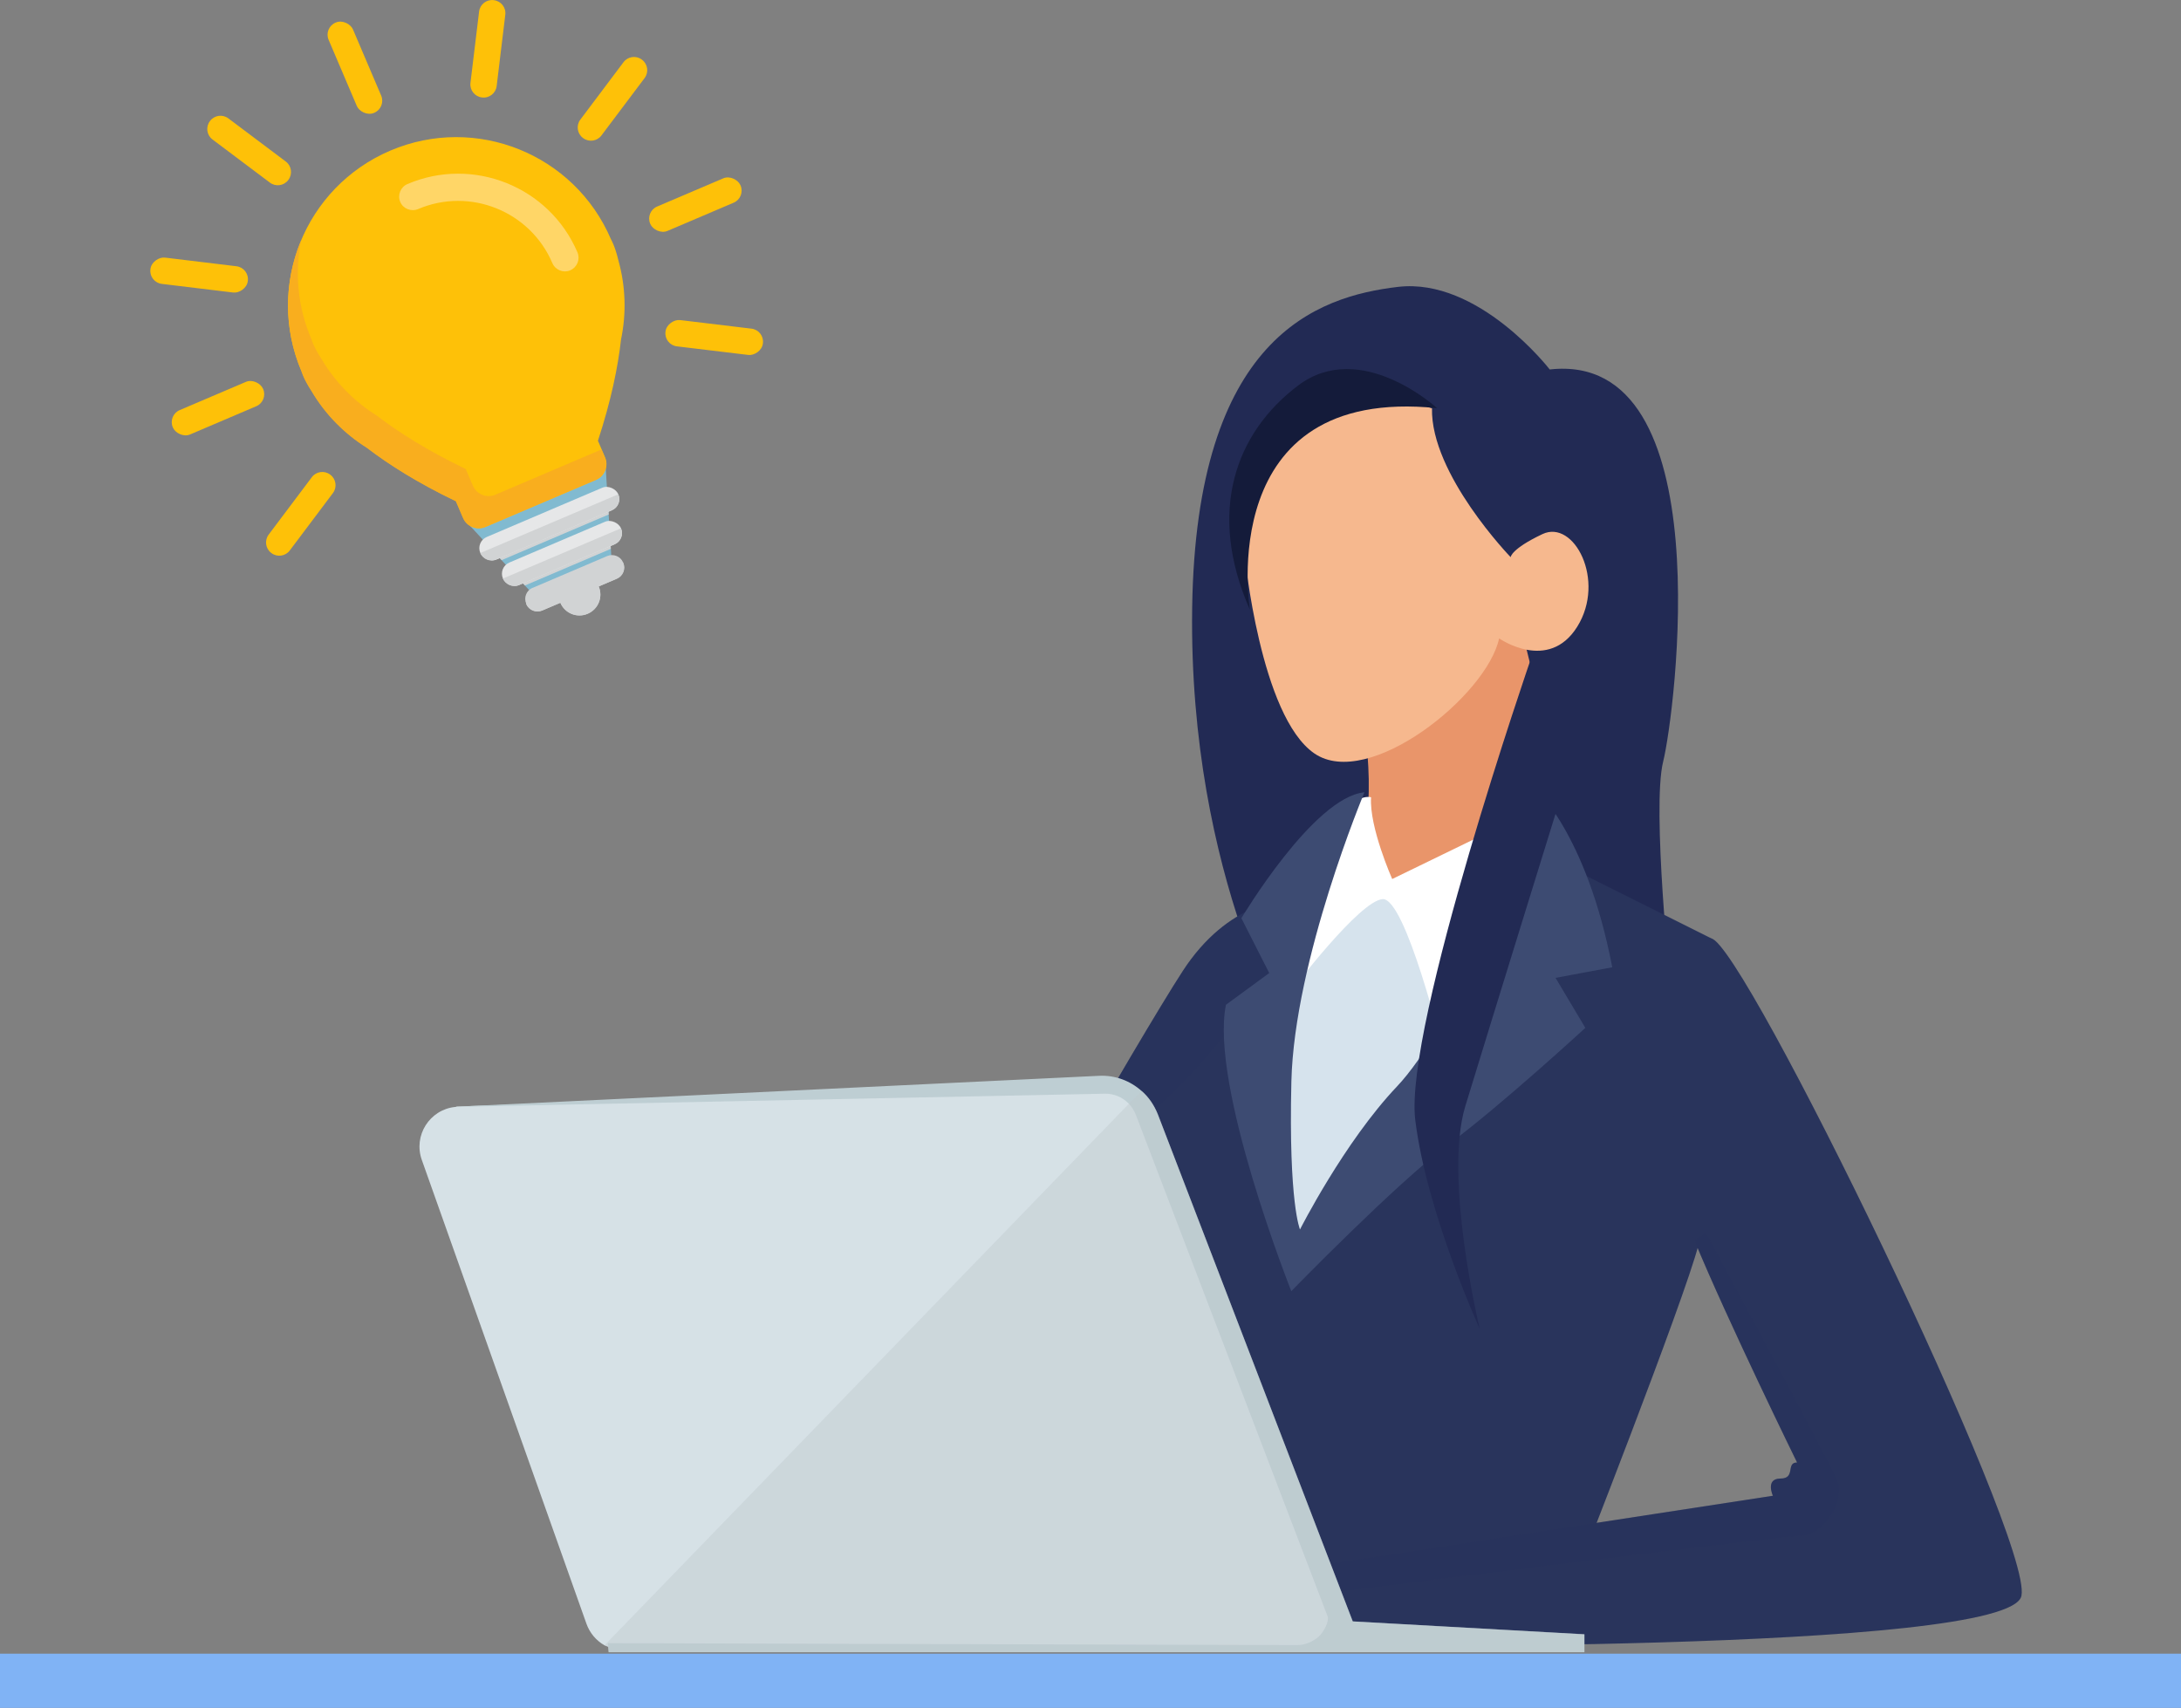<?xml version="1.0" encoding="UTF-8"?>
<svg xmlns="http://www.w3.org/2000/svg" viewBox="0 0 257 201.27">
  <rect x="0" y="0" width="257" height="201.27" fill="#808080" stroke="none"/>
  <defs>
    <style>
      .cls-1 {
        fill: #beced3;
      }

      .cls-1, .cls-2, .cls-3, .cls-4, .cls-5, .cls-6, .cls-7, .cls-8, .cls-9, .cls-10, .cls-11, .cls-12, .cls-13, .cls-14, .cls-15, .cls-16, .cls-17, .cls-18, .cls-19, .cls-20 {
        stroke-width: 0px;
      }

      .cls-2 {
        fill: #f6b88e;
      }

      .cls-3, .cls-4, .cls-9 {
        mix-blend-mode: multiply;
      }

      .cls-3, .cls-16 {
        fill: #d1d3d4;
      }

      .cls-4 {
        fill: #bec9cc;
        opacity: .42;
      }

      .cls-5 {
        fill: #ffd667;
      }

      .cls-6, .cls-9 {
        fill: #29345c;
      }

      .cls-7 {
        fill: #f9ae1e;
      }

      .cls-8 {
        fill: #141b3a;
      }

      .cls-9 {
        opacity: .21;
      }

      .cls-10 {
        fill: #d6e1e6;
      }

      .cls-11 {
        fill: #80b3f5;
      }

      .cls-12 {
        fill: #3d4b72;
      }

      .cls-13 {
        fill: #e9956a;
      }

      .cls-14 {
        fill: #fec108;
      }

      .cls-21 {
        isolation: isolate;
      }

      .cls-15 {
        fill: #e6e7e8;
      }

      .cls-17 {
        fill: #fff;
      }

      .cls-18 {
        fill: #d6e3ed;
      }

      .cls-19 {
        fill: #222a54;
      }

      .cls-20 {
        fill: #81bad0;
      }
    </style>
  </defs>
  <g class="cls-21">
    <g id="_レイヤー_2" data-name="レイヤー 2">
      <g id="_レイヤー_1-2" data-name="レイヤー 1">
        <g>
          <circle class="cls-4" cx="98.28" cy="165.27" r="4.76"/>
          <g>
            <path class="cls-19" d="M182.62,43.55s-8.38-10.87-17.9-9.74c-9.51,1.13-23.78,5.89-24.24,37.83-.45,31.94,12.01,51.87,12.01,51.87l44.4-6.8s-2.27-21.52-.91-26.96,7.02-48.48-13.36-46.21Z"/>
            <path class="cls-13" d="M159.82,79.49s2.42,11.63,1.06,17.67c-1.36,6.04,2.57,12.53,2.57,12.53l12.38-3.78,6.8-18.27-3.47-14.04-12.38.91-6.95,4.98Z"/>
            <path class="cls-2" d="M146.67,65.4s1.83,19.01,8.21,23.39c6.38,4.38,20.34-6.81,21.77-13.56,0,0,5.81,4.07,9.21-1.38,3.39-5.45-.38-12.67-4.1-10.91s-3.75,2.72-3.75,2.72c0,0-9.44-9.76-9.27-17.54,0,0-21.85-8.04-22.06,17.27Z"/>
            <path class="cls-6" d="M151.59,106.07s-6.8,0-12.23,8.38c-5.44,8.38-24.01,41-24.01,41,0,0-2.72-.23-3.4,1.7-.68,1.93-.91,2.15-.91,2.15,0,0-1.81-.68-2.04-.23s-7.59,4.87-7.59,4.87c0,0,.79,12.35,2.38,13.36s20.39-3.96,22.77-6.12c2.38-2.15,16.08-20.39,16.08-20.39l8.95-44.74Z"/>
            <path class="cls-9" d="M151.59,106.07s-6.8,0-12.23,8.38c-5.44,8.38-24.01,41-24.01,41,0,0-2.72-.23-3.4,1.7-.68,1.93-.91,2.15-.91,2.15,0,0-1.81-.68-2.04-.23s-7.59,4.87-7.59,4.87c0,0,.79,12.35,2.38,13.36s20.39-3.96,22.77-6.12c2.38-2.15,16.08-20.39,16.08-20.39l8.95-44.74Z"/>
            <path class="cls-18" d="M159.63,105.39s-11.1,8.61-11.89,14.84,2.72,28.77,3.06,29.67c.34.91,17.33-3.17,17.33-3.17,0,0,7.25-20.61,7.25-21.52s-4.76-19.93-4.76-19.93l-5.78-.11-5.21.23Z"/>
            <path class="cls-6" d="M145.62,120.26s-6.95,9.51-13.44,13.29c0,0-3.78,10.87,8.46,18.27l2.27,31.56s32.47,6.95,42.59,2.87c0,0,12.99-33.07,14.65-39.57,1.66-6.49,1.51-36.09,1.51-36.09l-16.01-8-13.59,24.62-19.63,18.73-6.8-25.67Z"/>
            <path class="cls-6" d="M238.2,188.06c-1.35,6.79-83.98,5.89-83.98,5.89,0,0-1.24-2.9-.65-5.86.17-.82.48-1.64.99-2.4l.62-.76c.14-.17.31-.34.48-.48l53.25-8.18s-.93-2.03.9-2.03.59-1.89,1.95-1.89c0,0-8.17-16.66-12.12-26.24-.93-2.28-1.64-4.17-1.92-5.33-1.49-6.03.17-30.64,3.92-30.19,3.78.45,37.91,70.67,36.56,77.46Z"/>
            <path class="cls-17" d="M152.38,116.49s7.81-10.31,10.53-10.53c2.72-.23,7.14,17.9,7.14,17.9l7.59-23.67-1.7-2.38-11.89,5.78s-2.72-6.12-2.49-9.63c0,0-2.27-.79-5.1,4.42s-4.08,18.12-4.08,18.12Z"/>
            <path class="cls-12" d="M153.17,144.92s5.21-10.31,11.44-16.88,15.63-27.07,16.08-35.34c0,0,6.23,5.32,9.29,21.29l-6.68,1.25,3.51,5.89s-9.97,9.17-16.08,13.7c-6.12,4.53-18.57,17.33-18.57,17.33,0,0-9.63-24.24-7.7-33.75l5.1-3.74-3.28-6.46s8.49-14.27,14.5-14.84c0,0-8.27,19.71-8.61,34.09-.34,14.38,1.02,17.44,1.02,17.44Z"/>
            <path class="cls-19" d="M180.47,77.41s-15.06,43.61-13.7,54.59c1.36,10.99,7.59,24.58,7.59,24.58,0,0-4.27-17.74-1.7-26.2,2.57-8.46,13.29-43.04,13.29-43.04,0,0-3.4-10.5-5.47-9.93Z"/>
            <path class="cls-8" d="M147.28,71.85s-4.33-26.46,22.06-23.75c0,0-8.97-8.24-16.36-2.68-7.39,5.56-10.79,14.88-5.7,26.43Z"/>
            <path class="cls-9" d="M212.52,180.96c-1.95,0-50.83,6.12-58.94,7.13-.76.08-1.16.14-1.16.14l2.14-2.54.62-.76c.14-.17.31-.34.48-.48l53.25-8.18s-.93-2.03.9-2.03.59-1.89,1.95-1.89c0,0-8.17-16.66-12.12-26.24l1.41-.79s14.21,26.27,15.39,29.01c1.21,2.71-1.8,6.62-3.92,6.62Z"/>
            <g>
              <path class="cls-10" d="M152.28,194.58l-78.76-.11c-.65,0-1.3-.14-1.86-.4-.14-.06-.28-.11-.42-.17-.99-.56-1.75-1.46-2.14-2.56l-19.39-54.63c-1.04-2.9.93-5.95,3.92-6.26h.06c.11-.06.2-.06.31-.06l1.75-.06,74.59-2.28c1.3-.03,2.51.45,3.41,1.33.51.45.87,1.04,1.13,1.72l21.82,57.08c1.18,3.1-1.1,6.43-4.4,6.4Z"/>
              <path class="cls-1" d="M186.7,192.6v2.11h-114.98l-.06-.65-.03-.42,81.24.23c.9,0,1.83-.4,2.51-.99.62-.56,1.24-1.78,1.07-2.37l-22.61-59.14c-.2-.51-.48-.93-.82-1.3-.73-.76-1.75-1.21-2.85-1.18l-76.51,1.55,2.06-.11,73.8-3.55c1.89-.09,3.66.59,4.99,1.78.85.73,1.49,1.69,1.92,2.76l22.97,59.76,27.29,1.52Z"/>
            </g>
            <path class="cls-4" d="M186.7,192.6v2.11h-114.98l-.06-.65c-.14-.06-.28-.11-.42-.17l61.79-63.82.7-.7.79-.82c.85.73,1.49,1.69,1.92,2.76l22.97,59.76,27.29,1.52Z"/>
            <rect class="cls-11" y="194.88" width="257" height="6.39"/>
          </g>
          <g>
            <polygon class="cls-20" points="55.42 62 57.09 63.81 59.11 66.02 59.81 66.78 61.85 69 62.41 69.61 72.03 65.51 71.98 64.68 71.79 61.68 71.72 60.64 71.53 57.65 71.38 55.2 55.42 62"/>
            <path class="cls-14" d="M35.53,43.76c-4.29-10.07.39-21.71,10.46-26.01,10.07-4.29,21.71.39,26.01,10.46,0,0,.47.78.87,2.48.87,3.11.94,6.3.31,9.32-.36,3.22-1.16,7.17-2.72,11.93l.84,1.96c.44,1.03-.04,2.22-1.07,2.65l-13,5.54c-1.03.44-2.22-.04-2.65-1.07l-.84-1.96c-4.51-2.17-7.92-4.33-10.49-6.3-2.61-1.64-4.87-3.89-6.51-6.67-.96-1.47-1.19-2.34-1.19-2.34Z"/>
            <path class="cls-7" d="M35.53,43.76c-2.19-5.13-2.04-10.67-.05-15.43-.75,3.78-.42,7.82,1.21,11.63,0,0,.24.88,1.19,2.34,1.65,2.78,3.9,5.04,6.51,6.67,2.57,1.97,5.98,4.13,10.49,6.3l.84,1.96c.44,1.03,1.63,1.51,2.65,1.07l12.5-5.33.4.94c.44,1.03-.04,2.22-1.07,2.65l-13,5.54c-1.03.44-2.22-.04-2.65-1.07l-.84-1.96c-4.51-2.17-7.92-4.33-10.49-6.3-2.61-1.64-4.87-3.89-6.51-6.67-.96-1.47-1.19-2.34-1.19-2.34Z"/>
            <path class="cls-3" d="M57.09,63.81l2.02,2.2,12.62-5.38-.19-2.99c-.15.01-.3.05-.44.11l-13.62,5.81c-.14.06-.27.14-.38.24Z"/>
            <path class="cls-3" d="M59.81,66.78l2.04,2.22,10.13-4.32-.19-3.01c-.13.02-.25.05-.37.1l-11.27,4.81c-.12.05-.23.12-.33.2Z"/>
            <rect class="cls-15" x="55.89" y="60.26" width="17.67" height="2.89" rx="1.43" ry="1.43" transform="translate(-19.01 30.33) rotate(-23.09)"/>
            <rect class="cls-15" x="58.66" y="63.77" width="15.12" height="2.89" rx="1.43" ry="1.43" transform="translate(-20.27 31.2) rotate(-23.09)"/>
            <path class="cls-3" d="M56.6,65.17h0c.31.74,1.15,1.08,1.88.77l13.62-5.81c.73-.31,1.07-1.15.76-1.88h0s-16.26,6.92-16.26,6.92Z"/>
            <path class="cls-3" d="M59.27,68.18h0c.31.74,1.15,1.08,1.88.77l11.27-4.81c.73-.31,1.07-1.15.75-1.88h0s-13.91,5.92-13.91,5.92Z"/>
            <path class="cls-16" d="M62.76,69.28l8.79-3.75c.73-.31,1.57.03,1.88.76v.03c.32.73-.02,1.57-.74,1.88l-2.14.91c.53,1.25-.05,2.69-1.3,3.22s-2.69-.05-3.22-1.3l-2.14.91c-.73.31-1.57-.03-1.88-.76v-.03c-.32-.73.02-1.57.74-1.88Z"/>
            <path class="cls-3" d="M62.01,71.16v.03c.32.73,1.16,1.07,1.89.76l2.13-.91c.53,1.25,1.97,1.83,3.22,1.29s1.83-1.97,1.3-3.22l2.13-.91c.73-.31,1.07-1.15.76-1.88v-.03s-11.43,4.87-11.43,4.87Z"/>
            <g>
              <rect class="cls-14" x="40.26" y="2.2" width="3.12" height="11.56" rx="1.54" ry="1.54" transform="translate(.22 17.04) rotate(-23.09)"/>
              <path class="cls-14" d="M53.25,4.19h8.47c.85,0,1.54.69,1.54,1.54v.03c0,.85-.69,1.54-1.54,1.54h-8.47c-.85,0-1.54-.69-1.54-1.54v-.03c0-.85.69-1.54,1.54-1.54Z" transform="translate(44.88 62.13) rotate(-83.1)"/>
              <path class="cls-14" d="M67.94,10.1h8.47c.85,0,1.54.69,1.54,1.54v.03c0,.85-.69,1.54-1.54,1.54h-8.47c-.85,0-1.54-.69-1.54-1.54v-.03c0-.85.69-1.54,1.54-1.54Z" transform="translate(19.48 62.33) rotate(-53.06)"/>
              <rect class="cls-14" x="76.16" y="22.55" width="11.56" height="3.12" rx="1.54" ry="1.54" transform="translate(-2.89 34.07) rotate(-23.09)"/>
              <rect class="cls-14" x="82.61" y="34" width="3.12" height="11.56" rx="1.54" ry="1.54" transform="translate(34.61 118.59) rotate(-83.14)"/>
              <path class="cls-14" d="M31.21,58.99h8.47c.85,0,1.54.69,1.54,1.54v.03c0,.85-.69,1.54-1.54,1.54h-8.47c-.85,0-1.54-.69-1.54-1.54v-.03c0-.85.69-1.54,1.54-1.54Z" transform="translate(-34.25 52.51) rotate(-53.07)"/>
              <rect class="cls-14" x="19.91" y="46.54" width="11.56" height="3.12" rx="1.54" ry="1.54" transform="translate(-16.81 13.93) rotate(-23.09)"/>
              <rect class="cls-14" x="21.9" y="26.65" width="3.12" height="11.56" rx="1.54" ry="1.54" transform="translate(-11.55 51.81) rotate(-83.1)"/>
              <path class="cls-14" d="M29.35,11.96h.03c.85,0,1.54.69,1.54,1.54v8.47c0,.85-.69,1.54-1.54,1.54h-.03c-.85,0-1.54-.69-1.54-1.54v-8.47c0-.85.69-1.54,1.54-1.54Z" transform="translate(-2.46 30.56) rotate(-53.08)"/>
            </g>
            <path class="cls-5" d="M67.2,31.85c.81-.35,1.19-1.29.85-2.1-3.3-7.75-12.29-11.36-20.04-8.06-.81.35-1.19,1.29-.85,2.1s1.29,1.19,2.1.85c6.12-2.61,13.22.25,15.83,6.37.35.81,1.29,1.19,2.1.85Z"/>
          </g>
        </g>
      </g>
    </g>
  </g>
</svg>